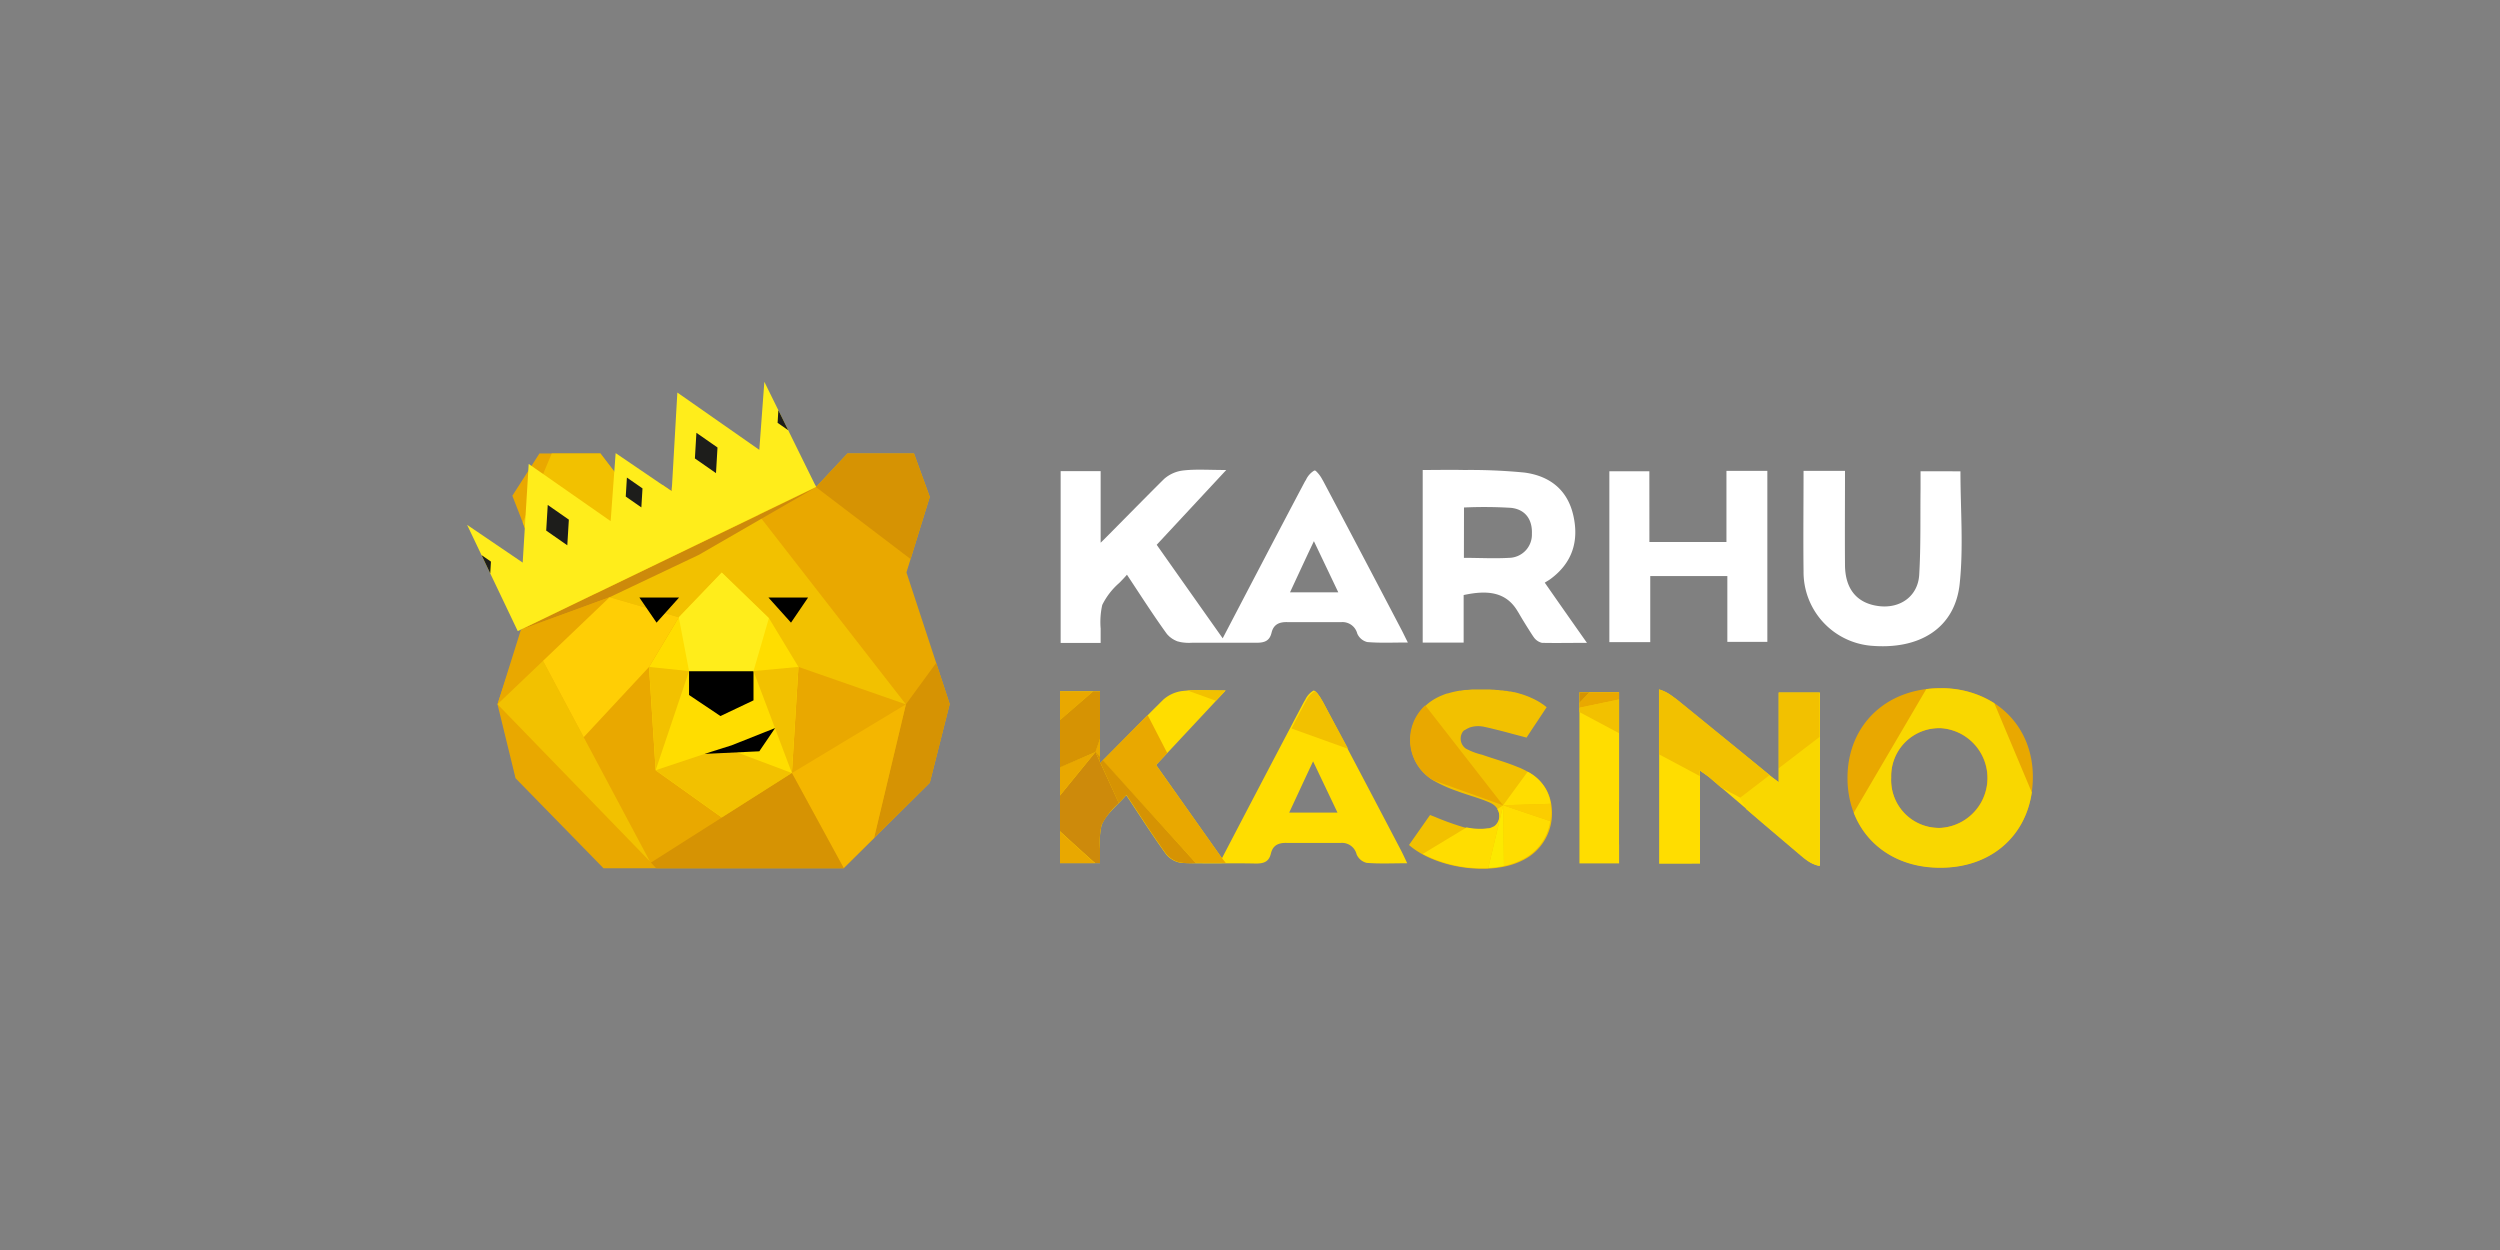 <svg id="Layer_1" data-name="Layer 1" xmlns="http://www.w3.org/2000/svg" xmlns:xlink="http://www.w3.org/1999/xlink" viewBox="0 0 500 250"><rect x="0" y="0" width="500" height="250" fill="#808080" stroke="none"/><defs><style>.cls-1{fill:none;}.cls-2{fill:#e9a800;}.cls-3,.cls-7{fill:#f2c100;}.cls-17,.cls-4{fill:#fd0;}.cls-12,.cls-13,.cls-15,.cls-23,.cls-4,.cls-6,.cls-7,.cls-8,.cls-9{fill-rule:evenodd;}.cls-5{fill:#d69303;}.cls-24,.cls-8{fill:#cd8a0b;}.cls-9{fill:#ffce05;}.cls-10{fill:#f4b600;}.cls-11,.cls-12{fill:#ffed1b;}.cls-13,.cls-14{fill:#1d1d1b;}.cls-15,.cls-16{fill:#fff;}.cls-18{fill:#f9d700;}.cls-19{clip-path:url(#clip-path);}.cls-20{clip-path:url(#clip-path-2);}.cls-21{clip-path:url(#clip-path-3);}.cls-22{fill:#fce900;}.cls-23{fill:#fbcd00;}</style><clipPath id="clip-path"><path class="cls-1" d="M331.79,138.21l.49-.1-.49-.25Z"/></clipPath><clipPath id="clip-path-2"><polygon class="cls-1" points="331.33 137.77 331.79 138.14 332.25 137.77 331.79 137.39 331.33 137.77"/></clipPath><clipPath id="clip-path-3"><polygon class="cls-1" points="331.79 138.51 330.87 137.76 331.79 137.02 332.71 137.76 331.79 138.51"/></clipPath></defs><title>2633_500x250_dark</title><polygon class="cls-2" points="181.29 114.48 185.96 99.38 182.8 90.69 169.49 90.69 163.22 97.38 163.03 96.99 134.41 96.99 134.34 98.25 132.5 96.99 124.82 96.99 120.08 90.69 107.89 90.69 102.47 99.15 108.35 114.27 99.5 140.85 103.11 155.65 120.7 173.65 168.73 173.65 185.96 156.56 189.94 140.81 181.29 114.48"/><polygon class="cls-3" points="147.05 96.99 134.41 96.99 134.34 98.25 132.5 96.99 124.95 96.99 120.08 90.69 110.35 90.69 104.55 104.51 108.04 113.89 107.83 114.55 121.61 119.55 121.93 119.44 135.76 123.46 135.15 124.47 159.69 133.38 181.18 140.87 147.05 96.99"/><polygon class="cls-4" points="144.35 114.54 135.76 123.46 129.81 133.39 131.13 154.05 144.4 163.51 158.38 154.61 159.69 133.38 153.81 123.66 144.35 114.54"/><path class="cls-5" d="M163.22,97.44l18.7,14.22h0l.2.14,3.52-11.4h0l.32-1-3.16-8.69H169.49l-6.26,6.69A.32.32,0,0,0,163.22,97.44Z"/><polygon class="cls-6" points="150.7 134.22 137.81 134.22 137.81 139 144.09 143.21 150.7 140.07 150.7 134.22"/><polygon class="cls-3" points="129.81 133.39 137.81 134.22 131.13 154.05 129.81 133.39"/><polygon class="cls-7" points="150.7 134.22 159.69 133.38 158.38 154.61 150.7 134.22"/><polygon class="cls-3" points="131.13 154.05 144.77 149.49 158.38 154.61 144.4 163.51 131.13 154.05"/><polygon points="153.68 119.5 161.62 119.5 158.2 124.53 153.68 119.5"/><polygon class="cls-6" points="140.92 150.78 151.86 150.26 155.02 145.61 146.31 149.07 140.92 150.78"/><line class="cls-1" x1="121.93" y1="119.44" x2="104.19" y2="125.93"/><polygon class="cls-5" points="187.24 132.58 181.18 140.87 174.81 167.58 185.96 156.56 189.94 140.81 187.24 132.58"/><polygon class="cls-8" points="104.19 125.93 162.88 97.63 139.77 110.97 121.93 119.44 104.19 125.93"/><polygon class="cls-2" points="104.19 125.93 99.5 140.85 121.93 119.44 104.19 125.93"/><polygon class="cls-3" points="108.6 132.17 99.5 140.85 129.97 172.27 108.6 132.17"/><polygon class="cls-9" points="108.6 132.17 116.74 147.44 129.81 133.39 135.76 123.46 121.93 119.44 108.6 132.17"/><polygon class="cls-10" points="158.38 154.61 168.73 173.6 174.82 167.58 181.18 140.87 158.38 154.61"/><polygon class="cls-11" points="144.35 114.5 135.76 123.46 137.81 134.22 150.7 134.22 153.78 123.63 144.35 114.5"/><polygon points="135.82 119.5 127.87 119.5 131.31 124.53 135.82 119.5"/><polygon class="cls-12" points="103.55 126.22 163.22 97.38 152.87 76.36 151.86 89.97 135.47 78.51 134.34 98.25 123.13 90.62 122.13 104.23 105.74 92.79 104.54 112.52 93.42 104.97 103.55 126.22"/><polygon class="cls-13" points="109.55 100.99 109.24 106.12 113.46 109.06 113.77 103.93 109.55 100.99"/><polygon class="cls-13" points="139.28 86.56 138.98 91.69 143.2 94.63 143.5 89.5 139.28 86.56"/><polygon class="cls-13" points="125.38 95.51 125.15 99.31 128.27 101.48 128.5 97.68 125.38 95.51"/><polygon class="cls-5" points="158.38 154.61 130.19 172.51 131.19 173.6 131.22 173.65 168.73 173.65 168.73 173.6 158.38 154.61"/><polygon class="cls-14" points="155.52 84.57 157.64 86.04 155.67 82.04 155.52 84.57"/><polygon class="cls-14" points="98.05 114.68 98.19 112.32 96.31 111.02 98.05 114.68"/><path class="cls-15" d="M317.39,128.57c-3.4,0-6.19.06-9,0a2.79,2.79,0,0,1-1.65-1.15c-.16-.2-1.24-1.89-2-3.14-.44-.7-1.07-1.82-1.2-2-2.34-4-6.19-4.27-10.81-3.27v9.51h-8.19V94c2.75,0,5.55-.06,8.33,0a111.35,111.35,0,0,1,12,.51c5,.66,8.61,3.38,9.79,8.56s-.21,9.54-4.6,12.76c-.29.21-.61.39-1.11.7C311.77,120.58,314.4,124.33,317.39,128.57Zm-24.61-17c3.17,0,6.09.17,9,0a4.65,4.65,0,0,0,4.6-4.83c.11-2.78-1.26-4.85-4.16-5.17a87,87,0,0,0-9.42-.07Z"/><path class="cls-15" d="M329.88,108.4h15.41V94.17h8.18v34.2h-8V115.21H330.05v13.21h-8.18V94.25h8Z"/><path class="cls-15" d="M392.09,94.26c0,7.72.64,15.26-.17,22.65-1,8.76-8.06,13.13-17.9,12.22a14.8,14.8,0,0,1-13.31-14.85c-.08-6.64,0-13.29,0-20.1H369c0,6.35-.05,12.62,0,18.89.05,4.8,2.44,7.61,6.76,8.15s7.81-2,8.08-6.22c.34-5.73.2-11.49.27-17.24,0-1.16,0-2.32,0-3.5Z"/><path class="cls-16" d="M280.21,125.79Q272.47,111,264.68,96.28c-.06-.12-.19-.33-.19-.33a6.72,6.72,0,0,0-1.31-1.75h0l-.11-.07a.32.32,0,0,0-.25,0A4.22,4.22,0,0,0,261.18,96h0a3.34,3.34,0,0,0-.25.4c-5.45,10.3-10.83,20.61-16.39,31.26-4.46-6.31-8.76-12.4-13.2-18.7L245.25,94c-3.42,0-6-.19-8.47.08a7,7,0,0,0-3.94,1.69c-3.48,3.42-12.41,12.55-12.71,12.77v-.21h0v-1h0V94.22h-8v34.36h8c0-1.76,0-2.75,0-2.86a15.77,15.77,0,0,1,.32-4.73,14.05,14.05,0,0,1,3.4-4.4h0c.52-.53,1.05-1.07,1.54-1.65,2.72,4.1,5.2,8,7.92,11.76l.16.2a1.09,1.09,0,0,1,.1.11l.16.15.16.16.16.13.2.15.16.12.24.14.16.1.27.13.14.07.36.14.06,0,.42.11h0a9.07,9.07,0,0,0,2.33.14h3.33c3.2,0,6.4,0,9.59,0,1.6,0,2.61-.37,3-2s1.48-2.16,3.11-2.13c0,0,10.72,0,10.92,0a3.05,3.05,0,0,1,3.11,2.29,2.94,2.94,0,0,0,2,1.7c2.59.22,5.19.09,8.12.09C281,127.39,280.63,126.58,280.21,125.79ZM258,118.47c1.53-3.29,3-6.48,4.78-10.24l4.88,10.24Z"/><path class="cls-17" d="M280.08,169.84q-5.29-10.11-10.62-20.21h0l-4.91-9.31a3.53,3.53,0,0,0-.21-.32h0s-.85-1.58-1.52-1.88a.16.16,0,0,0-.12,0,4.05,4.05,0,0,0-1.67,1.87h0a3.34,3.34,0,0,0-.25.4c-.62,1.17-1.72,3.24-2.31,4.38-4.66,8.85-9.31,17.74-14.08,26.88L231.22,153l13.9-14.89c-3.42,0-6-.19-8.47.07a7.08,7.08,0,0,0-3.94,1.7c-3.48,3.41-12.41,12.54-12.71,12.77V138.27h-8v34.36h8c0-1.76,0-2.75,0-2.87a15.72,15.72,0,0,1,.32-4.72c.86-2.23,3.12-3.92,4.93-6,2.73,4.1,5.21,8,7.93,11.77a4.77,4.77,0,0,0,3.2,1.78c4.93.19,9.87,0,14.8.12,1.6,0,2.61-.36,3-2s1.48-2.16,3.11-2.13c0,0,10.72,0,10.93,0a3,3,0,0,1,3.1,2.29,2.94,2.94,0,0,0,2,1.7c2.59.22,5.2.08,8.12.08C280.87,171.44,280.5,170.63,280.08,169.84Zm-22.24-7.32c1.54-3.29,3-6.48,4.78-10.25,1.75,3.69,3.25,6.82,4.88,10.25Z"/><path class="cls-2" d="M378.24,155.51a9.57,9.57,0,0,0,9.9,10.07,10,10,0,0,0,.2-19.94,9.59,9.59,0,0,0-10.1,9.87m9.89-17.86c10.88,0,18.58,7.56,18.44,18-.14,10.64-7.72,17.93-18.62,17.86s-18.49-7.5-18.45-18,7.72-17.88,18.63-17.87"/><path class="cls-18" d="M378.24,155.51a9.59,9.59,0,0,1,10.1-9.87,10,10,0,0,1-.11,19.94h-.09a9.57,9.57,0,0,1-9.9-10.07m9.86-17.86a22,22,0,0,0-2.85.18l-14.5,24.72c2.58,6.68,8.95,11,17.2,11,9.91.07,17.09-6,18.41-15.07l-7.5-17.84a19.66,19.66,0,0,0-10.73-3h0"/><polygon class="cls-17" points="323.82 160.32 323.82 146.65 323.81 146.65 323.81 138.45 315.89 138.45 315.89 142.42 315.89 160.58 315.89 166.2 315.89 172.68 323.81 172.68 323.82 172.68 323.82 168.87 323.81 168.87 323.81 160.32 323.82 160.32"/><polygon class="cls-3" points="315.89 141.54 315.89 142.42 323.82 146.65 323.82 139.89 315.89 141.54"/><polygon class="cls-2" points="317.93 138.45 315.89 140.57 315.89 141.54 323.82 139.89 323.82 138.45 317.93 138.45"/><polygon class="cls-5" points="315.89 138.45 315.89 140.57 317.93 138.45 315.89 138.45"/><path class="cls-17" d="M355.74,138.51v17.93c-.79-.6-1.21-.89-1.61-1.22l-4.67-3.82-4.92-4-1-.8-8.28-6.74-.12-.09-.48-.37,0,0s-.18-.14-.46-.33a7.63,7.63,0,0,0-2.37-1.15h0v34.82H340V154.12c.87.64,1.46,1,2,1.46l10.4,8.86,7.93,6.73.44.36a8.19,8.19,0,0,0,.69.52,6.25,6.25,0,0,0,2.53,1.14V138.51Z"/><path class="cls-18" d="M355.74,153.67v2.77c-.79-.6-1.21-.89-1.61-1.22l-.2-.17L348,159.57l1.27,2.29,3,2.58,7.93,6.73.44.36a8.19,8.19,0,0,0,.69.52,6.25,6.25,0,0,0,2.53,1.14v-25.8Z"/><path class="cls-3" d="M334.63,139.35s-.18-.14-.46-.33a7.72,7.72,0,0,0-2.38-1.16v13l8.16,4.35v-1.13c.87.64,1.46,1,2,1.46l2.31,2,3.8,2,5.89-4.52c-6.21-5.07-12.42-10.16-18.66-15.21Z"/><polygon class="cls-3" points="355.74 138.51 355.74 153.67 363.92 147.39 363.92 138.51 355.74 138.51"/><path class="cls-3" d="M304.43,153.78c-.31-.15-.64-.29-1-.42-2.27-.94-4.67-1.59-7-2.41a13.11,13.11,0,0,1-3.29-1.25,2.44,2.44,0,0,1-.54-3.41,1.51,1.51,0,0,1,.22-.22L293,146a3,3,0,0,1,.33-.21l.14-.07.39-.19a5.05,5.05,0,0,1,1.47-.29,5.71,5.71,0,0,1,1.5.12c.64.14,1.27.28,1.89.44,1.16.28,2.32.58,3.49.9l3.1.82h0c.61-.93,1.25-1.91,1.93-2.92l2.09-3.16-.55-.43-.22-.15-.38-.26-.27-.17-.36-.21-.31-.17-.36-.19-.34-.16-.36-.16-.37-.17-.36-.14-.4-.15-.32-.11-.47-.16-.05,0c-.44-.14-.9-.27-1.37-.38l-.12,0-.59-.13-.23,0-.59-.12-.25,0-.59-.1-.26,0-.6-.08-.24,0-.63-.06-.19,0-.68-.05h-.07c-.55,0-1.09,0-1.63,0H296l-1.05,0h-.29c-.39,0-.77.06-1.15.1a2.85,2.85,0,0,0-.29,0c-.38,0-.77.09-1.14.15l-.2,0c-.4.07-.8.15-1.18.24h0c-.39.09-.77.2-1.14.31l-.12,0a10.41,10.41,0,0,0-1,.37l-.15.06a10.08,10.08,0,0,0-.94.44l-.11.06c-.3.16-.6.34-.87.52a9.61,9.61,0,0,0-4.28,8.12,11.57,11.57,0,0,0,.13,1.32,9.48,9.48,0,0,0,4.53,6.55,27.84,27.84,0,0,0,4.73,2.11c2.22.84,4.56,1.4,6.7,2.38l.34.2a2.84,2.84,0,0,1,.64,4.31,1.87,1.87,0,0,1-.37.29h0l0,0-.05,0-.26.13-.15.06-.19.08a2,2,0,0,1-.31.07h0c-.36,0-.72.08-1.09.1a13.61,13.61,0,0,1-4-.41,54.65,54.65,0,0,1-5.87-2.12l-.86-.33-4.21,6c5.46,4.76,16.5,6.23,22.64,3.11a10.4,10.4,0,0,0,5.95-9.72C310.31,158.06,308,155.41,304.43,153.78Z"/><path class="cls-17" d="M300.63,161.05l9.5-.29a8.47,8.47,0,0,0-4.6-6.41Z"/><path class="cls-17" d="M300.63,161.05l.16,12.14a14.47,14.47,0,0,0,3.47-1.19,10.19,10.19,0,0,0,5.78-7.77Z"/><path class="cls-22" d="M300.13,163.16l-.28,1.18-2.21,9.26a19.78,19.78,0,0,0,3.15-.41l-.16-12.14Z"/><path class="cls-23" d="M300.63,161.05l9.5-.29a12.35,12.35,0,0,1-.09,3.47Z"/><path class="cls-17" d="M296.52,173.64l1.12,0,3-12.55-1.19.72a2.55,2.55,0,0,1-.35,3.21,2.34,2.34,0,0,1-.37.29h0l0,0-.05,0-.26.13-.15.06-.19.08a2,2,0,0,1-.31.07h0c-.36,0-.72.08-1.09.1a13.08,13.08,0,0,1-3.36-.27l-8.78,5.31A25.64,25.64,0,0,0,296.52,173.64Z"/><path class="cls-2" d="M286.68,156l.25.15,13.7,4.92-15.58-20a9.35,9.35,0,0,0,1.63,15"/><path class="cls-3" d="M245.12,138.07h-.84c-2.52,0-4.57-.12-6.52,0h0l-.37,0,5.79,2.08Z"/><polygon class="cls-2" points="212 138.27 212 144.02 218.62 138.27 212 138.27"/><path class="cls-2" d="M244.42,171.66,231.22,153l2.23-2.39L229.52,143c-3.35,3.37-7.55,7.65-9,9.09l18.64,20.5h0c2,0,4,0,6,0C245.19,172.63,244.42,171.66,244.42,171.66Z"/><path class="cls-2" d="M220,147.69l-1,2.79,1,1.07Z"/><path class="cls-24" d="M223.78,160.61l-3.71-8.07a.43.43,0,0,1-.07.07v-.23l-.91-2-7.09,8.7v7.18c1,.93,5.73,5.25,7,6.34H220c0-1.76,0-2.75,0-2.87a15.72,15.72,0,0,1,.32-4.72A14.27,14.27,0,0,1,223.78,160.61Z"/><polygon class="cls-2" points="212 159.11 219.09 150.41 212 153.4 212 159.11"/><polygon class="cls-2" points="218.96 172.63 212 166.29 212 172.63 218.96 172.63"/><path class="cls-5" d="M212,153.47l7.09-3.06.91-2.64v-9.5h-1.38L212,144Z"/><path class="cls-5" d="M220.58,152.05l-.51.5,3.68,8.09c.52-.53,1-1.07,1.53-1.65,2.73,4.1,5.21,8,7.93,11.77a5,5,0,0,0,2.75,1.73h0a12.49,12.49,0,0,0,3.21.12Z"/><path class="cls-5" d="M220,152.4v-1l-.91-1Z"/><path class="cls-3" d="M264.55,140.32l-.19-.32s-.11-.22-.29-.5c0-.05-.07-.11-.12-.18h0l-.14-.2,0,0-.11-.15-.05-.07-.11-.13,0-.06a1.29,1.29,0,0,0-.16-.17l0,0a1.36,1.36,0,0,1-.12-.12l-.06,0h0l0-.05h0l-.11-.08h-.06l0,0h-.14a4.28,4.28,0,0,0-1.63,1.86h0a3.34,3.34,0,0,0-.25.4c-.62,1.17-1.72,3.24-2.31,4.38l-.4.77h0l11.35,4.08h0Z"/></svg>